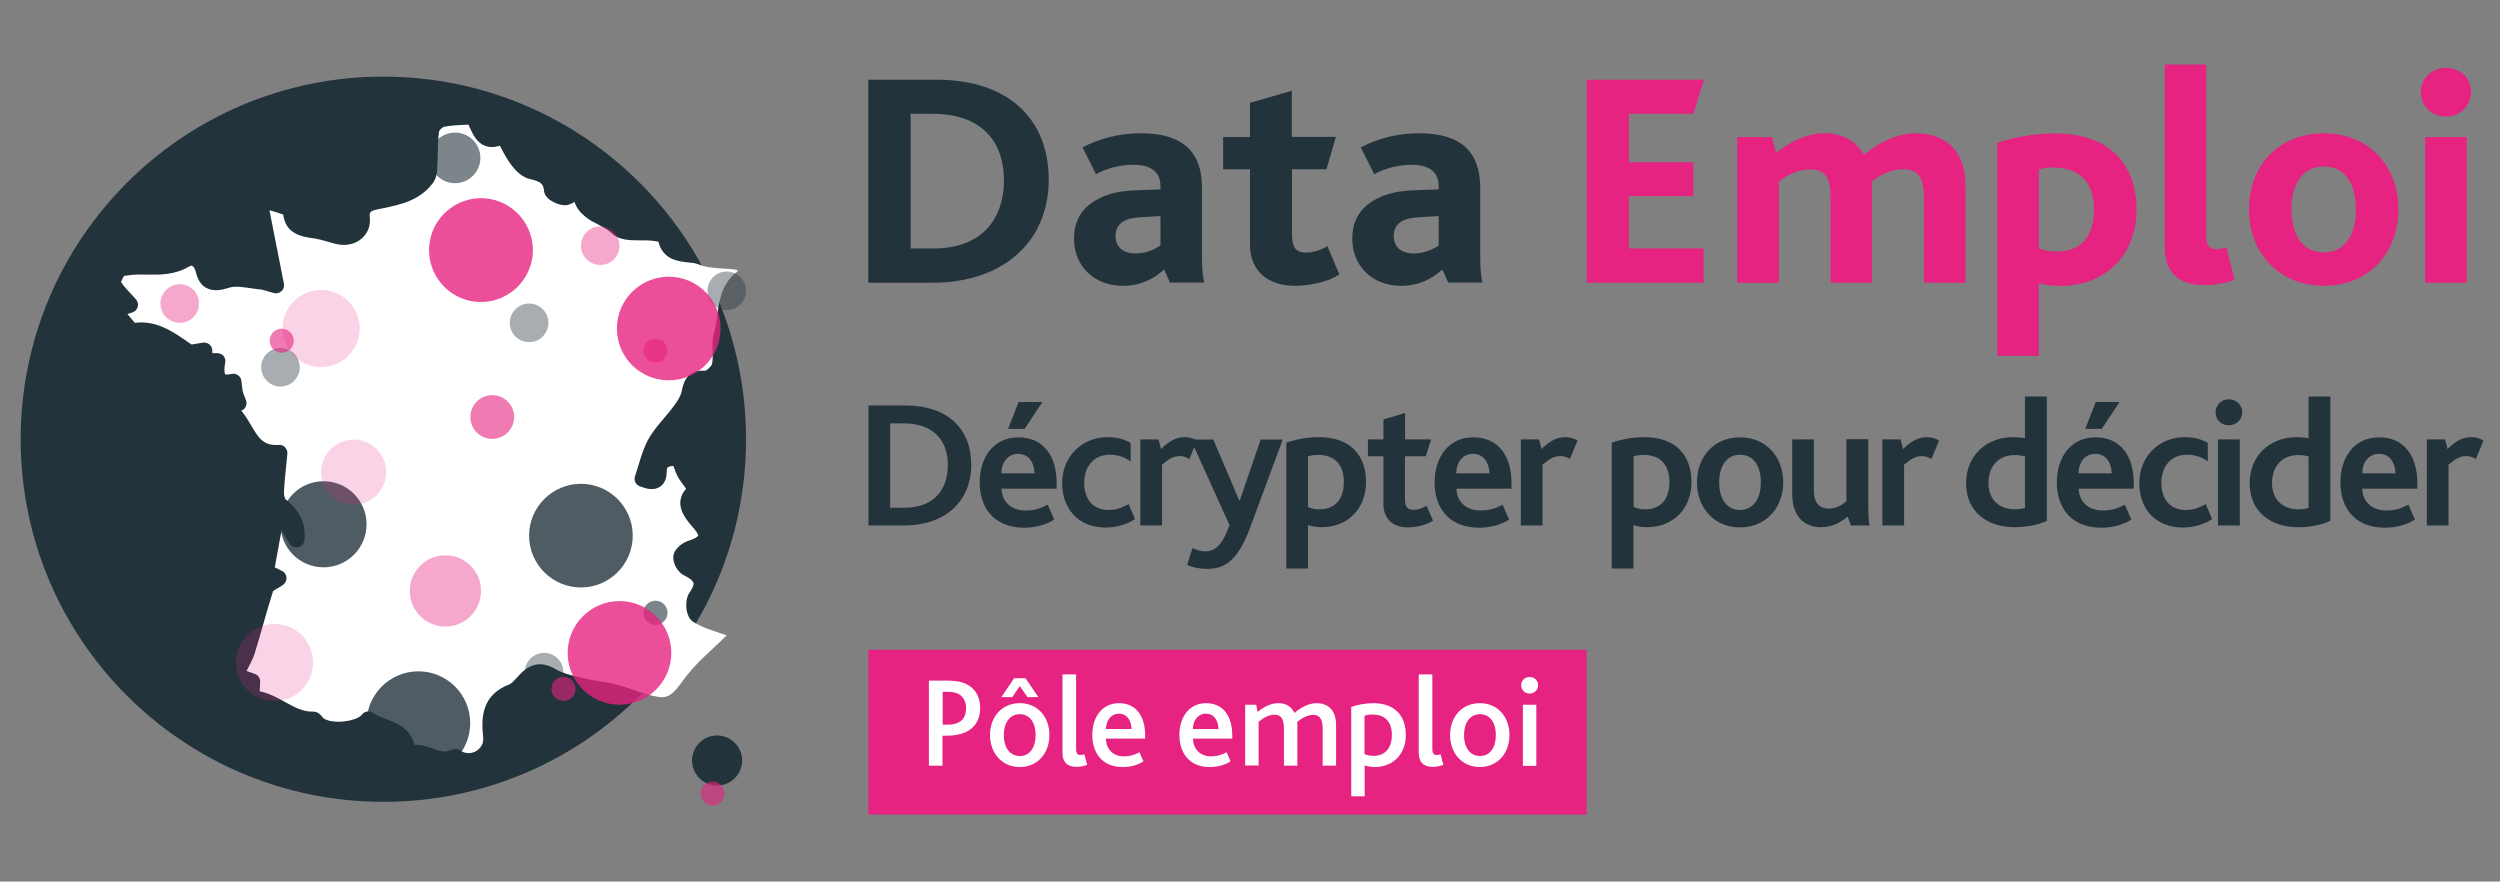<?xml version="1.0" encoding="UTF-8"?>
<!-- Generator: Adobe Illustrator 22.1.0, SVG Export Plug-In . SVG Version: 6.00 Build 0)  -->
<svg xmlns="http://www.w3.org/2000/svg" xmlns:xlink="http://www.w3.org/1999/xlink" version="1.1" id="Calque_1" x="0px" y="0px" viewBox="0 0 1452 512" style="enable-background:new 0 0 1452 512;" xml:space="preserve">
<rect x="0" y="0" width="1452" height="512" fill="#808080" stroke="none"/>
<style type="text/css">
	.st0{clip-path:url(#SVGID_2_);}
	.st1{clip-path:url(#SVGID_4_);fill:#23333C;}
	.st2{clip-path:url(#SVGID_4_);fill:#E62380;}
	.st3{clip-path:url(#SVGID_4_);fill:#FFFFFF;}
	.st4{clip-path:url(#SVGID_6_);fill:#23333C;}
	.st5{opacity:0.4;clip-path:url(#SVGID_6_);}
	.st6{clip-path:url(#SVGID_8_);fill:#23333C;}
	.st7{clip-path:url(#SVGID_10_);fill:#23333C;}
	.st8{clip-path:url(#SVGID_12_);fill:#23333C;}
	.st9{clip-path:url(#SVGID_14_);fill:#E62380;}
	.st10{clip-path:url(#SVGID_16_);fill:#E62380;}
	.st11{clip-path:url(#SVGID_18_);fill:#E62380;}
	.st12{opacity:0.6;clip-path:url(#SVGID_6_);}
	.st13{clip-path:url(#SVGID_20_);fill:#23333C;}
	.st14{clip-path:url(#SVGID_22_);fill:#23333C;}
	.st15{clip-path:url(#SVGID_24_);fill:#23333C;}
	.st16{clip-path:url(#SVGID_26_);fill:#E62380;}
	.st17{clip-path:url(#SVGID_28_);fill:#E62380;}
	.st18{clip-path:url(#SVGID_30_);fill:#E62380;}
	.st19{opacity:0.8;clip-path:url(#SVGID_6_);}
	.st20{clip-path:url(#SVGID_32_);fill:#E62380;}
	.st21{clip-path:url(#SVGID_34_);fill:#E62380;}
	.st22{clip-path:url(#SVGID_36_);fill:#E62380;}
	.st23{clip-path:url(#SVGID_38_);fill:#23333C;}
	.st24{clip-path:url(#SVGID_40_);fill:#23333C;}
	.st25{clip-path:url(#SVGID_42_);fill:#E62380;}
	.st26{clip-path:url(#SVGID_44_);fill:#E62380;}
	.st27{opacity:0.2;clip-path:url(#SVGID_6_);}
	.st28{clip-path:url(#SVGID_46_);fill:#E62380;}
	.st29{clip-path:url(#SVGID_48_);fill:#23333C;}
	.st30{clip-path:url(#SVGID_50_);fill:#23333C;}
	.st31{clip-path:url(#SVGID_52_);fill:#23333C;}
	.st32{clip-path:url(#SVGID_54_);fill:#E62380;}
	.st33{clip-path:url(#SVGID_56_);fill:#E62380;}
</style>
<g>
	<defs>
		<rect id="SVGID_1_" width="1452" height="512"></rect>
	</defs>
	<clipPath id="SVGID_2_">
		<use xlink:href="#SVGID_1_" style="overflow:visible;"></use>
	</clipPath>
	<g class="st0">
		<defs>
			<rect id="SVGID_3_" width="1452" height="512"></rect>
		</defs>
		<clipPath id="SVGID_4_">
			<use xlink:href="#SVGID_3_" style="overflow:visible;"></use>
		</clipPath>
		<path class="st1" d="M433.3,255.1c0,116.3-94.3,210.6-210.6,210.6C106.3,465.7,12,371.4,12,255.1S106.3,44.5,222.6,44.5    C339,44.5,433.3,138.8,433.3,255.1"></path>
		<rect x="504.3" y="377.4" class="st2" width="417.2" height="95.7"></rect>
		<path class="st3" d="M539.6,395.3h11c4.7,0,8.2,0.7,11,2.2c4.9,2.5,7.7,7.3,7.7,13.8c0,5.8-2.5,11.5-9.1,14.2    c-2.6,1.1-5.9,1.8-10.3,1.8h-2.5v17.4h-7.9V395.3z M550.5,420.9c2.7,0,4.7-0.5,6.2-1.3c3-1.4,4.4-4.4,4.4-8.3    c0-3.5-1.4-6.5-4.1-8.1c-1.6-0.9-3.7-1.4-6.6-1.4h-2.9v19.1H550.5z"></path>
		<path class="st3" d="M575,426.9c0-10.6,6.9-18.5,17.3-18.5c10.3,0,17.2,7.9,17.2,18.5c0,10.6-6.9,18.6-17.2,18.6    C582,445.5,575,437.5,575,426.9 M589,393.9h6.6l7.5,11h-6.3l-4.5-6.4l-4.4,6.4h-6.3L589,393.9z M601.5,426.9    c0-7-3.3-12.1-9.2-12.1c-5.9,0-9.3,5.1-9.3,12.1c0,7.1,3.4,12.2,9.3,12.2C598.2,439.1,601.5,434,601.5,426.9"></path>
		<path class="st3" d="M617.2,391.7h7.8v43.4c0,2.6,0.9,3.4,2.6,3.4c0.5,0,1.6-0.2,2.2-0.4l1.6,6.1c-1.9,0.8-4.2,1.2-6.1,1.2    c-5.5,0-8.2-2.9-8.2-8V391.7z"></path>
		<path class="st3" d="M634.4,426.9c0-10.7,5.9-18.5,15.5-18.5c9.7,0,15.2,7.2,15.2,18.7v1.9h-22.8c0.1,6.1,4.1,10.3,10.6,10.3    c3.5,0,6.4-1,8.9-2.4l2.3,5.3c-3.4,2.3-7.9,3.3-12.1,3.3C639.7,445.5,634.4,436.7,634.4,426.9 M657.2,423.4    c-0.1-4.5-2.3-8.9-7.3-8.9c-4.7,0-7.5,4.1-7.6,8.9H657.2z"></path>
		<path class="st3" d="M685,426.9c0-10.7,5.9-18.5,15.5-18.5c9.7,0,15.2,7.2,15.2,18.7v1.9h-22.8c0.1,6.1,4.1,10.3,10.6,10.3    c3.5,0,6.4-1,8.9-2.4l2.3,5.3c-3.4,2.3-7.9,3.3-12.1,3.3C690.3,445.5,685,436.7,685,426.9 M707.7,423.4c-0.1-4.5-2.3-8.9-7.3-8.9    c-4.7,0-7.5,4.1-7.6,8.9H707.7z"></path>
		<path class="st3" d="M723.1,409.3h6.5l0.8,4.2c3.6-2.9,7.6-5.1,12.1-5.1c4.2,0,7.6,1.9,9.3,5.7c4.3-3.7,8.8-5.7,12.9-5.7    c6.1,0,11.3,3.5,11.3,12.7v23.6h-7.8v-21.4c0-4.5-0.9-8.1-5.6-8.1c-3.1,0-6.4,1.8-9.2,4.1c0.1,0.4,0.1,1.1,0.1,1.6v23.8h-7.8    v-21.4c0-4.5-0.9-8.2-5.5-8.2c-3.2,0-6.4,1.8-9.2,4.1v25.4h-7.8V409.3z"></path>
		<path class="st3" d="M784.8,410.6c3.8-1.3,8.2-2.2,12.8-2.2c12.2,0,18.9,7,18.9,18.5c0,11.1-7.4,18.6-18.2,18.6c-2,0-4-0.4-5.7-1    v18h-7.8V410.6z M797.7,439c7,0,10.7-4.8,10.7-12.1c0-8.2-4.5-11.9-11.2-11.9c-1.7,0-3.2,0.2-4.7,0.7v22.3    C794.2,438.6,795.7,439,797.7,439"></path>
		<path class="st3" d="M824.1,391.7h7.8v43.4c0,2.6,0.9,3.4,2.6,3.4c0.5,0,1.6-0.2,2.2-0.4l1.6,6.1c-1.9,0.8-4.2,1.2-6.1,1.2    c-5.5,0-8.2-2.9-8.2-8V391.7z"></path>
		<path class="st3" d="M842.2,426.9c0-10.6,6.9-18.5,17.3-18.5c10.3,0,17.2,7.9,17.2,18.5c0,10.6-6.9,18.6-17.2,18.6    C849.2,445.5,842.2,437.5,842.2,426.9 M868.8,426.9c0-7-3.3-12.1-9.2-12.1c-5.9,0-9.3,5.1-9.3,12.1c0,7.1,3.4,12.2,9.3,12.2    C865.5,439.1,868.8,434,868.8,426.9"></path>
		<path class="st3" d="M883.5,398c0-2.7,2-4.8,4.9-4.8c2.8,0,4.9,2,4.9,4.8c0,2.7-2.1,4.8-4.9,4.8    C885.5,402.8,883.5,400.7,883.5,398 M884.5,409.3h7.8v35.5h-7.8V409.3z"></path>
		<path class="st3" d="M264.1,435c1.9-0.1,3.5,0.9,4.2,1.4c0.1,0.1,0.3,0.2,0.4,0.3c2.8,1.2,6.1,0.9,8.6-1c2.5-1.8,3.7-4.6,3.3-7.7    c-1.3-11.7-0.5-24.5,15.2-30.5c1.3-0.5,2.8-2.2,4.3-3.8c0.8-0.9,1.5-1.7,2.3-2.5c6.3-6.3,12.8-7,20.4-2.5c3.9,2.3,8.8,3.5,14,4.7    c1.1,0.3,2.2,0.5,3.4,0.8c2.6,0.6,5.2,1.1,8.1,1.5c3.1,0.5,6.3,1,9.5,1.8c3.5,0.9,6.9,2.1,10.2,3.2c5,1.7,9.8,3.4,14.6,4.1    c6.1,0.9,9.1-2.7,13.9-9.3c0.9-1.3,1.9-2.6,2.9-3.8c4.4-5.5,9.5-10.3,14.5-14.9c2.8-2.6,5.6-5.2,8.2-7.9c-0.5-0.1-1-0.2-1.5-0.4    c-1-0.3-2-0.7-3-1c-5.1-1.7-10.5-3.4-15.2-6.5c-1.7-1.1-2.9-3.2-3.5-6.1c-0.6-3.1-0.5-7.7,1.5-10.6c1.8-2.5,2.7-4.6,2.4-5.7    c-0.2-0.7-1.1-2.3-5.5-4.4c-3.7-1.8-6.8-7.3-6.2-11.4c0.6-4.5,5.7-7.7,8.7-8.7c5.1-1.6,5.7-3,5.7-3c0,0,0.1-1.1-2.2-3.8    c-4.2-4.8-8.9-10.3-8.1-16.6c0.3-2.5,1.4-4.8,3.3-6.9c0,0,0-0.1-0.1-0.1c-1.8-2.4-3.3-4.4-4.7-6.8c-0.9-1.6-1.6-3.6-2.3-5.4    c-0.1-0.3-0.2-0.6-0.3-0.9c-3.8,0.3-3.8,1.1-3.9,3.3c0,4.2-1.3,7.1-3.9,8.8c-3.6,2.4-8,1.2-11.8-0.3c-2.3-0.9-3.5-3.5-2.7-5.8    c0.7-2.2,1.4-4.4,2.1-6.6c1.5-5.1,3.1-10.3,5.8-15.1c2.5-4.5,5.9-8.4,9.1-12.2c2-2.3,3.8-4.5,5.5-6.8c2.1-2.8,4.1-5.9,4.6-8.6    c1-4.8,2.7-12.8,13.9-12c1.2-0.5,3.4-2.7,3.7-3.8c0.5-2.2,0.5-4.8,0.4-7.6c-0.1-3.6-0.2-7.2,0.9-10.9c0.9-3,1.3-6.3,1.8-9.8    c1.1-8.5,2.3-18.1,11.4-25.4c0.3-0.3,0.5-0.5,0.6-0.6c-0.2-0.2-0.8-0.6-1.9-0.7c-2-0.2-4-0.4-6.2-0.5c-5.1-0.3-10.3-0.6-15.2-2.6    c-1.5-0.6-3.5-0.8-5.7-1c-5.6-0.6-14.6-1.5-17.2-12c-0.8-0.2-1.8-0.4-2.9-0.5c-2.1-0.3-4.6-0.3-7.2-0.3c-6.3,0-12.8,0-16.9-4.1    c-1.8-1.8-4.6-3.3-7.6-4.9c-5.3-2.8-11.9-6.3-14.1-13.3c-1.2,0.7-2.4,1.3-3.8,1.7c-3.7,0.9-8.4-1.4-10.4-2.8    c-2.1-1.5-3.3-3.3-3.5-5.2c-0.4-4.3-1.8-5.5-8.5-7.1c-3.7-0.9-7.4-3.8-11-8.7c-2.3-3.2-4.1-6.6-5.9-10c-0.1-0.2-0.2-0.4-0.3-0.6    c-3,1-5.7,1.1-8.2,0.2c-5.1-1.7-7.4-6.6-9.2-10.6c-0.3-0.6-0.6-1.2-0.8-1.8c-0.9,0-1.8,0.1-2.7,0.1c-4.2,0.2-8.1,0.4-11.7,1.2    c-0.8,0.2-2.4,1.8-2.7,2.6c-0.6,4.5-0.7,9.3-0.8,14.3c-0.1,2.7-0.1,5.4-0.3,8.1c-0.1,1.7-0.5,5-2.5,7.6    c-7.7,10.3-19.1,12.6-29.2,14.7c-1,0.2-2,0.4-2.9,0.6c-4.5,0.9-4.8,1.7-4.5,4.8c0.5,4.8-1.3,9.2-4.8,12.2c-3.9,3.4-9.6,4.5-15.2,3    c-1.5-0.4-2.9-0.8-4.4-1.2c-2.6-0.8-5.2-1.5-7.6-1.9l-0.9-0.1c-6.4-0.9-15.9-2.3-17.4-13.7c-0.3-0.2-0.6-0.3-0.9-0.4    c-2.1-0.8-4.4-1.4-7.1-2.2l8.4,42.7c0.3,1.6-0.2,3.2-1.4,4.3c-1.2,1.1-2.8,1.5-4.4,1.1c-1.3-0.4-2.4-0.7-3.5-1    c-1.6-0.5-2.8-0.9-3.8-1c-2.1-0.2-4.1-0.5-6.1-0.8c-4.7-0.7-9.2-1.4-12.6-0.3c-4,1.3-9.2,2.5-13.5,0c-2.9-1.7-4.8-4.6-5.8-8.9    c-0.5-2.3-1.5-3.5-2.2-3.8c-0.4-0.2-0.9-0.1-1.6,0.3c-8.3,5-17,4.9-24.7,4.8c-4-0.1-7.8-0.1-11.5,0.5c-0.4,0.1-0.9,0.1-1.4,0.2    c-0.1,0-0.3,0-0.4,0.1c-0.6,1.1-1.4,2.5-1.7,3.4c1.3,2.2,3.3,4.4,5.4,6.6c1.1,1.2,2.2,2.3,3.3,3.6c1,1.2,1.4,2.8,1,4.3    c-0.4,1.5-1.5,2.7-3,3.2l-3,1l4.3,5.1c12.4-1.6,22,5,31.2,11.4c0.6,0.4,1.2,0.8,1.8,1.2l6.5-1.1c1.4-0.2,2.8,0.2,3.9,1.1    c1.1,0.9,1.6,2.3,1.6,3.7l0,1.3l2.9,0c1.4,0,2.7,0.6,3.6,1.6c0.9,1,1.3,2.4,1,3.8c-1,5.8,0,6.9,0,6.9c0.2,0.1,1.3,0.3,3.7-0.2    c1.3-0.3,2.6-0.1,3.7,0.7c1.1,0.8,1.8,1.9,2,3.2c0.1,1,0.2,1.8,0.3,2.6c0.2,1.5,0.3,2.6,0.5,3.6c0.2,1,0.7,2.2,1.2,3.4    c0.2,0.6,0.5,1.3,0.7,1.9c0.5,1.3,0.3,2.6-0.3,3.8c-0.5,1-1.4,1.8-2.5,2.1c2.4,2.8,4.2,5.9,5.9,8.8c4.5,7.7,7.3,11.7,16,11.1    c1.4-0.1,2.7,0.4,3.6,1.4c0.9,1,1.4,2.3,1.3,3.7c-0.2,2.4-0.5,4.7-0.7,7c-0.6,5.6-1.1,10.9-1.3,16.1c0,1.2,0.6,2.9,1,3.4    c6.4,5.3,12.1,11.9,10.9,23.8c-0.2,2-1.7,3.6-3.6,4.1c-1.9,0.4-4-0.4-5-2.1l-4.7-7.7l-3.9,21.4l4.2,2.1c1.5,0.7,2.4,2.1,2.6,3.8    c0.1,1.6-0.6,3.2-1.9,4.2c-1.2,0.9-2.4,1.6-3.5,2.2c-0.8,0.5-1.9,1.1-2.4,1.5c-2,6.2-3.8,12.6-5.6,18.9c-1.6,5.6-3.2,11.3-5,17    c-1.1,3.6-2.9,6.8-4.7,10.3c0,0.1-0.1,0.1-0.1,0.2l4.8,1.7c2,0.7,3.2,2.6,3.1,4.7l-0.3,5.4c5.5,1.1,10.2,3.7,14.7,6.2    c5.4,3,10.5,5.8,16.3,5.6c2.9-0.1,4.6,2.1,5.5,3.2c0.1,0.2,0.3,0.4,0.4,0.5c1.4,1.3,5.6,2.5,11,2.1c5.2-0.4,9.9-2,11.6-4.1    c1.5-2,4.4-2.4,6.4-0.9c2,1.5,4.7,2.5,7.5,3.5c6.1,2.3,14.1,5.3,16.6,15c4-0.1,7.6,1.1,10.7,2.2c4.6,1.6,7.4,2.4,10.4,0.8    C262.8,435.2,263.5,435.1,264.1,435"></path>
		<path class="st1" d="M504.3,46.3h39.7c41.5,0,65.1,22.7,65.1,58c0,36.5-27,59.9-67.4,59.9h-37.4V46.3z M542.3,144.3    c29.2,0,40.8-18.6,40.8-39.4c0-23.8-14.1-38.8-41.3-38.8h-12.9v78.2H542.3z"></path>
		<path class="st1" d="M676.1,156.5c-5.9,5.4-13.4,9.5-24,9.5c-16.3,0-28.3-11.1-28.3-27.4c0-11.4,5.4-18.6,14.1-23.1    c5.9-3.2,13.4-4.7,22-5l14.1-0.5v-1.8c0-8.9-6.3-12.5-15.6-12.5c-7.9,0-15.9,2.1-21.8,5.5l-7.9-15.6c10-5.2,21.3-8.2,34-8.2    c24.3,0,35.4,10.9,35.4,31.5V145c0,7.5,0,14.5,1.4,19.1h-20L676.1,156.5z M663.7,126.1c-4.8,0.2-8.6,0.9-11.3,2.5    c-2.9,1.8-4.5,4.5-4.5,8.4c0,6.6,4.5,10.2,11.6,10.2c6.8,0,12-2.9,14.5-4.7v-17L663.7,126.1z"></path>
		<path class="st1" d="M726,142.2V98.3h-15.6V79.6H726V59.7l24.3-7v26.8h25.6l-5.5,18.8h-20v37.8c0,7.9,2.5,10.6,8,10.6    c4.6,0,9.3-1.6,12.5-3.8l7,16.5c-6.3,4.3-17.4,6.6-25.8,6.6C736,166,726,157,726,142.2"></path>
		<path class="st1" d="M837.7,156.5c-5.9,5.4-13.4,9.5-24,9.5c-16.3,0-28.3-11.1-28.3-27.4c0-11.4,5.4-18.6,14.1-23.1    c5.9-3.2,13.4-4.7,22-5l14.1-0.5v-1.8c0-8.9-6.3-12.5-15.6-12.5c-7.9,0-15.9,2.1-21.8,5.5l-7.9-15.6c10-5.2,21.3-8.2,34-8.2    c24.3,0,35.4,10.9,35.4,31.5V145c0,7.5,0,14.5,1.4,19.1h-20L837.7,156.5z M825.3,126.1c-4.8,0.2-8.6,0.9-11.3,2.5    c-2.9,1.8-4.5,4.5-4.5,8.4c0,6.6,4.5,10.2,11.6,10.2c6.8,0,12-2.9,14.5-4.7v-17L825.3,126.1z"></path>
		<polygon class="st2" points="921.6,46.3 989.7,46.3 983.5,66.1 946.1,66.1 946.1,94.2 983.5,94.2 983.5,113.9 946.1,113.9     946.1,144.3 989.5,144.3 989.5,164.2 921.6,164.2   "></polygon>
		<path class="st2" d="M1009,79.6h20.2l2.3,9.1c8.2-6.3,17.9-11.3,28.1-11.3c10.6,0,18.4,4.5,22.9,12.5    c10.2-8.4,20.9-12.5,30.1-12.5c15.2,0,29,7.9,29,31v55.8h-24.2v-49.4c0-9.1-1.6-16.5-12-16.5c-6.1,0-12.7,2.7-18.1,7v58.9h-24.1    v-49c0-9.1-1.4-16.8-11.8-16.8c-6.1,0-12.9,2.7-18.2,7v58.9H1009V79.6z"></path>
		<path class="st2" d="M1160,83c9.3-3.2,20.8-5.5,33.5-5.5c31.5,0,47.4,17.7,47.4,44.4c0,25.4-17.2,44.2-44.6,44.2    c-4.1,0-8.2-0.5-12.2-1.6v42.2H1160V83z M1194.6,146.1c14.5,0,21.6-9.5,21.6-24.3c0-16.5-8.9-24.5-23.8-24.5c-3,0-5.5,0.2-8.2,1.1    v46C1187.4,145.4,1190.5,146.1,1194.6,146.1"></path>
		<path class="st2" d="M1257.2,37.5h24.2v100c0,5.5,2.3,7.2,6.3,7.2c0.9,0,3.4-0.4,5.4-1.1l4.7,18.8c-5.5,2.3-12.2,3.2-17.4,3.2    c-15.2,0-23.1-7.5-23.1-21.8V37.5z"></path>
		<path class="st2" d="M1306.2,121.6c0-25.6,17.5-44.2,43.5-44.2c25.8,0,43.3,18.6,43.3,44.2c0,25.6-17.5,44.4-43.3,44.4    C1323.9,166,1306.2,147.2,1306.2,121.6 M1368.3,121.6c0-14.3-5.9-24.9-18.6-24.9c-12.7,0-18.8,10.6-18.8,24.9    c0,14.3,6.1,25,18.8,25C1362.4,146.6,1368.3,135.9,1368.3,121.6"></path>
		<path class="st2" d="M1406,53.4c0-7.7,6.3-14,14.7-14c8.2,0,14.5,5.9,14.5,14c0,7.9-6.3,14.3-14.5,14.3    C1412.3,67.7,1406,61.5,1406,53.4 M1408.5,79.6h24.2v84.6h-24.2V79.6z"></path>
		<path class="st1" d="M504.3,235.5H526c24.6,0,38.1,13.8,38.1,34.4c0,21.2-15,35.3-39.2,35.3h-20.5V235.5z M525.1,294.9    c18.4,0,25.4-11.6,25.4-24.8c0-14.6-8.6-24.2-25.6-24.2H517v49H525.1z"></path>
		<path class="st1" d="M569,280.3c0-15,8.3-26.3,22.5-26.3c14.1,0,22.2,10.2,22.2,26.8v3h-32c0.2,7.7,5.7,12.7,14.1,12.7    c5.1,0,9.1-1.4,12.7-3.4l3.8,8.7c-5.3,3.3-11.5,4.7-17.7,4.7C576.3,306.3,569,293.8,569,280.3 M600.9,274.9    c-0.2-5.7-3-11.3-9.6-11.3c-6.2,0-9.7,5.3-9.7,11.3H600.9z M591.6,233.5h13.8l-10.3,15.6h-9.6L591.6,233.5z"></path>
		<path class="st1" d="M616.9,280.6c0-15.5,11.5-26.7,26.4-26.7c6.2,0,10.8,1.7,13.4,3.4V268c-3.5-2.5-7.3-3.9-12.2-3.9    c-9.3,0-14.8,7-14.8,16.2c0,10.3,5.6,15.9,14.2,15.9c4.7,0,8.1-1.5,11.6-3.4l3.7,8.7c-4,2.7-10.3,4.9-17.1,4.9    C625.9,306.3,616.9,295.1,616.9,280.6"></path>
		<path class="st1" d="M662.2,255.2h10.7l1.4,5.6c4.6-4.5,8.7-6.9,13.8-6.9c2.3,0,5.1,0.6,7.1,2l-4.4,10.7c-2.2-1.4-4.2-1.7-5.7-1.7    c-3.3,0-6,1.4-10.2,5v35.3h-12.6V255.2z"></path>
		<path class="st1" d="M692.6,318.3c2.3,1.2,4.8,1.9,7.5,1.9c5.6,0,10-3.8,14-15.2l-22.5-49.7h13.1l15.1,35.5h0.2l12.2-35.5h12.8    l-19.1,51.6c-7.8,20.8-16.1,23.5-25.2,23.5c-4.1,0-7.8-0.8-11.2-2.3L692.6,318.3z"></path>
		<path class="st1" d="M747.1,257.1c5.5-1.9,12.1-3.2,18.9-3.2c18,0,27.4,10.2,27.4,26.1c0,15.3-10.4,26.2-26,26.2    c-2.6,0-5.3-0.4-7.7-1.2v25.2h-12.6V257.1z M766.4,295.8c9.3,0,14.1-6.1,14.1-15.8c0-10.7-5.9-15.8-14.9-15.8    c-2.2,0-4,0.3-5.9,0.8v29.4C761.9,295.4,763.8,295.8,766.4,295.8"></path>
		<path class="st1" d="M803.5,292.9V265h-9v-9.8h9v-11.6l12.6-3.7v15.3h15.1l-3.1,9.8h-12.1v24.8c0,4.7,1.6,6.3,4.9,6.3    c3,0,5.7-1.2,7.6-2.4l3.8,8.7c-3.6,2.4-9.6,3.9-14.6,3.9C808.9,306.3,803.5,301.2,803.5,292.9"></path>
		<path class="st1" d="M833.2,280.3c0-15,8.3-26.3,22.5-26.3c14.1,0,22.2,10.2,22.2,26.8v3h-32c0.2,7.7,5.7,12.7,14.1,12.7    c5.1,0,9.1-1.4,12.7-3.4l3.8,8.7c-5.3,3.3-11.5,4.7-17.7,4.7C840.5,306.3,833.2,293.8,833.2,280.3 M865.1,274.9    c-0.2-5.7-3-11.3-9.6-11.3c-6.2,0-9.7,5.3-9.7,11.3H865.1z"></path>
		<path class="st1" d="M883.2,255.2h10.7l1.4,5.6c4.6-4.5,8.7-6.9,13.8-6.9c2.3,0,5.1,0.6,7.1,2l-4.4,10.7c-2.2-1.4-4.2-1.7-5.7-1.7    c-3.3,0-6,1.4-10.2,5v35.3h-12.6V255.2z"></path>
		<path class="st1" d="M936.1,257.1c5.5-1.9,12.1-3.2,18.9-3.2c18,0,27.4,10.2,27.4,26.1c0,15.3-10.4,26.2-26,26.2    c-2.6,0-5.3-0.4-7.7-1.2v25.2h-12.6V257.1z M955.5,295.8c9.3,0,14.1-6.1,14.1-15.8c0-10.7-5.9-15.8-14.9-15.8    c-2.2,0-4,0.3-5.9,0.8v29.4C950.9,295.4,952.8,295.8,955.5,295.8"></path>
		<path class="st1" d="M985.6,280.1c0-15,10-26.1,25-26.1c14.9,0,25.1,11.1,25.1,26.1c0,15-10.2,26.2-25.1,26.2    C995.7,306.3,985.6,295.1,985.6,280.1 M1022.7,280.1c0-9.2-4.1-16-12.1-16c-7.9,0-12.1,6.8-12.1,16c0,9.3,4.1,16.1,12.1,16.1    C1018.5,296.1,1022.7,289.4,1022.7,280.1"></path>
		<path class="st1" d="M1042.6,296.5c-1.2-2.7-1.7-5.8-1.7-10.5v-30.8h12.6v29.5c0,2.6,0.3,4.7,1.1,6.2c1.3,3,3.7,4.5,7.5,4.5    c4.1,0,8-2,10.3-4.4v-35.9h12.7v37.7c0,5.4,0.1,9.7,0.8,12.4H1075l-1.9-5.2c-3.8,3.4-9,6.2-15.6,6.2    C1052.7,306.3,1045.6,304.3,1042.6,296.5"></path>
		<path class="st1" d="M1093.2,255.2h10.7l1.4,5.6c4.6-4.5,8.7-6.9,13.8-6.9c2.3,0,5.1,0.6,7.1,2l-4.4,10.7    c-2.2-1.4-4.2-1.7-5.7-1.7c-3.3,0-6,1.4-10.2,5v35.3h-12.6V255.2z"></path>
		<path class="st1" d="M1141.9,280.7c0-15.9,11.5-26.8,27.4-26.8c1.9,0,4.8,0.2,6.8,0.6v-24.2h12.7v72.2c-5,2.4-12.3,3.7-18.4,3.7    C1154.1,306.3,1141.9,297.2,1141.9,280.7 M1176.1,295V265c-1.9-0.4-3.5-0.7-6-0.7c-8.8,0-15.2,5.9-15.2,16.2    c0,9.7,6.2,15.3,15.3,15.3C1171.8,295.8,1174.4,295.6,1176.1,295"></path>
		<path class="st1" d="M1194.6,280.3c0-15,8.3-26.3,22.5-26.3c14.1,0,22.2,10.2,22.2,26.8v3h-32c0.2,7.7,5.7,12.7,14.1,12.7    c5.1,0,9.1-1.4,12.7-3.4l3.8,8.7c-5.3,3.3-11.5,4.7-17.7,4.7C1201.9,306.3,1194.6,293.8,1194.6,280.3 M1226.5,274.9    c-0.2-5.7-3-11.3-9.6-11.3c-6.2,0-9.7,5.3-9.7,11.3H1226.5z M1217.2,233.5h13.8l-10.3,15.6h-9.6L1217.2,233.5z"></path>
		<path class="st1" d="M1242.5,280.6c0-15.5,11.5-26.7,26.4-26.7c6.2,0,10.8,1.7,13.4,3.4V268c-3.5-2.5-7.3-3.9-12.2-3.9    c-9.3,0-14.8,7-14.8,16.2c0,10.3,5.6,15.9,14.2,15.9c4.7,0,8.1-1.5,11.6-3.4l3.7,8.7c-4,2.7-10.3,4.9-17.1,4.9    C1251.5,306.3,1242.5,295.1,1242.5,280.6"></path>
		<path class="st1" d="M1286.8,239.5c0-4.2,3.3-7.6,7.7-7.6s7.8,3.3,7.8,7.6c0,4.1-3.4,7.5-7.8,7.5S1286.8,243.8,1286.8,239.5     M1288.2,255.2h12.7v50h-12.7V255.2z"></path>
		<path class="st1" d="M1306.6,280.7c0-15.9,11.5-26.8,27.4-26.8c1.9,0,4.8,0.2,6.8,0.6v-24.2h12.7v72.2c-5,2.4-12.3,3.7-18.4,3.7    C1318.8,306.3,1306.6,297.2,1306.6,280.7 M1340.8,295V265c-1.9-0.4-3.5-0.7-6-0.7c-8.8,0-15.2,5.9-15.2,16.2    c0,9.7,6.2,15.3,15.3,15.3C1336.6,295.8,1339.1,295.6,1340.8,295"></path>
		<path class="st1" d="M1359.3,280.3c0-15,8.3-26.3,22.5-26.3c14.1,0,22.2,10.2,22.2,26.8v3h-32c0.2,7.7,5.7,12.7,14.1,12.7    c5.1,0,9.1-1.4,12.7-3.4l3.8,8.7c-5.3,3.3-11.5,4.7-17.7,4.7C1366.6,306.3,1359.3,293.8,1359.3,280.3 M1391.3,274.9    c-0.2-5.7-3-11.3-9.6-11.3c-6.2,0-9.7,5.3-9.7,11.3H1391.3z"></path>
		<path class="st1" d="M1409.4,255.2h10.7l1.4,5.6c4.6-4.5,8.7-6.9,13.8-6.9c2.3,0,5.1,0.6,7.1,2l-4.4,10.7    c-2.2-1.4-4.2-1.7-5.7-1.7c-3.3,0-6,1.4-10.2,5v35.3h-12.6V255.2z"></path>
	</g>
	<g class="st0">
		<defs>
			<rect id="SVGID_5_" width="1452" height="512"></rect>
		</defs>
		<clipPath id="SVGID_6_">
			<use xlink:href="#SVGID_5_" style="overflow:visible;"></use>
		</clipPath>
		<path class="st4" d="M417.6,456.2c8-0.6,14-7.6,13.4-15.6c-0.6-8-7.6-14-15.6-13.4c-8,0.6-14,7.6-13.4,15.6    C402.6,450.8,409.6,456.8,417.6,456.2"></path>
		<g class="st5">
			<g>
				<defs>
					<rect id="SVGID_7_" x="410.9" y="157.7" width="22.4" height="22.4"></rect>
				</defs>
				<clipPath id="SVGID_8_">
					<use xlink:href="#SVGID_7_" style="overflow:visible;"></use>
				</clipPath>
				<path class="st6" d="M422.1,180.1c6.2,0,11.2-5,11.2-11.2s-5-11.2-11.2-11.2c-6.2,0-11.2,5-11.2,11.2S415.9,180.1,422.1,180.1"></path>
			</g>
		</g>
		<g class="st5">
			<g>
				<defs>
					<rect id="SVGID_9_" x="304.8" y="379.2" width="22.4" height="22.4"></rect>
				</defs>
				<clipPath id="SVGID_10_">
					<use xlink:href="#SVGID_9_" style="overflow:visible;"></use>
				</clipPath>
				<path class="st7" d="M316,401.6c6.2,0,11.2-5,11.2-11.2c0-6.2-5-11.2-11.2-11.2c-6.2,0-11.2,5-11.2,11.2      C304.8,396.6,309.8,401.6,316,401.6"></path>
			</g>
		</g>
		<g class="st5">
			<g>
				<defs>
					<rect id="SVGID_11_" x="151.7" y="202" width="22.4" height="22.4"></rect>
				</defs>
				<clipPath id="SVGID_12_">
					<use xlink:href="#SVGID_11_" style="overflow:visible;"></use>
				</clipPath>
				<path class="st8" d="M162.9,224.5c6.2,0,11.2-5,11.2-11.2s-5-11.2-11.2-11.2c-6.2,0-11.2,5-11.2,11.2S156.7,224.5,162.9,224.5"></path>
			</g>
		</g>
		<g class="st5">
			<g>
				<defs>
					<rect id="SVGID_13_" x="238" y="322.6" width="41.3" height="41.3"></rect>
				</defs>
				<clipPath id="SVGID_14_">
					<use xlink:href="#SVGID_13_" style="overflow:visible;"></use>
				</clipPath>
				<path class="st9" d="M258.7,363.9c11.4,0,20.7-9.3,20.7-20.7c0-11.4-9.3-20.7-20.7-20.7c-11.4,0-20.7,9.3-20.7,20.7      C238,354.7,247.3,363.9,258.7,363.9"></path>
			</g>
		</g>
		<g class="st5">
			<g>
				<defs>
					<rect id="SVGID_15_" x="337.4" y="131.5" width="22.4" height="22.4"></rect>
				</defs>
				<clipPath id="SVGID_16_">
					<use xlink:href="#SVGID_15_" style="overflow:visible;"></use>
				</clipPath>
				<path class="st10" d="M348.6,153.9c6.2,0,11.2-5,11.2-11.2s-5-11.2-11.2-11.2c-6.2,0-11.2,5-11.2,11.2S342.4,153.9,348.6,153.9"></path>
			</g>
		</g>
		<g class="st5">
			<g>
				<defs>
					<rect id="SVGID_17_" x="93.1" y="165.1" width="22.4" height="22.4"></rect>
				</defs>
				<clipPath id="SVGID_18_">
					<use xlink:href="#SVGID_17_" style="overflow:visible;"></use>
				</clipPath>
				<path class="st11" d="M104.4,187.5c6.2,0,11.2-5,11.2-11.2s-5-11.2-11.2-11.2c-6.2,0-11.2,5-11.2,11.2S98.2,187.5,104.4,187.5"></path>
			</g>
		</g>
		<g class="st12">
			<g>
				<defs>
					<rect id="SVGID_19_" x="373.7" y="348.8" width="14" height="14"></rect>
				</defs>
				<clipPath id="SVGID_20_">
					<use xlink:href="#SVGID_19_" style="overflow:visible;"></use>
				</clipPath>
				<path class="st13" d="M380.7,362.9c3.9,0,7-3.1,7-7s-3.1-7-7-7c-3.9,0-7,3.1-7,7S376.8,362.9,380.7,362.9"></path>
			</g>
		</g>
		<g class="st12">
			<g>
				<defs>
					<rect id="SVGID_21_" x="249.6" y="77" width="29.5" height="29.5"></rect>
				</defs>
				<clipPath id="SVGID_22_">
					<use xlink:href="#SVGID_21_" style="overflow:visible;"></use>
				</clipPath>
				<path class="st14" d="M264.3,106.4c8.1,0,14.7-6.6,14.7-14.7c0-8.1-6.6-14.7-14.7-14.7c-8.1,0-14.7,6.6-14.7,14.7      C249.6,99.9,256.2,106.4,264.3,106.4"></path>
			</g>
		</g>
		<g class="st12">
			<g>
				<defs>
					<rect id="SVGID_23_" x="122.9" y="146" width="14" height="14"></rect>
				</defs>
				<clipPath id="SVGID_24_">
					<use xlink:href="#SVGID_23_" style="overflow:visible;"></use>
				</clipPath>
				<path class="st15" d="M130,160.1c3.9,0,7-3.1,7-7c0-3.9-3.1-7-7-7c-3.9,0-7,3.1-7,7C122.9,156.9,126.1,160.1,130,160.1"></path>
			</g>
		</g>
		<g class="st12">
			<g>
				<defs>
					<rect id="SVGID_25_" x="156.6" y="190.8" width="14" height="14"></rect>
				</defs>
				<clipPath id="SVGID_26_">
					<use xlink:href="#SVGID_25_" style="overflow:visible;"></use>
				</clipPath>
				<path class="st16" d="M163.6,204.9c3.9,0,7-3.1,7-7c0-3.9-3.1-7-7-7c-3.9,0-7,3.1-7,7C156.6,201.7,159.7,204.9,163.6,204.9"></path>
			</g>
		</g>
		<g class="st12">
			<g>
				<defs>
					<rect id="SVGID_27_" x="320.2" y="393.1" width="14" height="14"></rect>
				</defs>
				<clipPath id="SVGID_28_">
					<use xlink:href="#SVGID_27_" style="overflow:visible;"></use>
				</clipPath>
				<path class="st17" d="M327.3,407.1c3.9,0,7-3.1,7-7c0-3.9-3.1-7-7-7c-3.9,0-7,3.1-7,7C320.2,404,323.4,407.1,327.3,407.1"></path>
			</g>
		</g>
		<g class="st12">
			<g>
				<defs>
					<rect id="SVGID_29_" x="373.7" y="196.7" width="14" height="14"></rect>
				</defs>
				<clipPath id="SVGID_30_">
					<use xlink:href="#SVGID_29_" style="overflow:visible;"></use>
				</clipPath>
				<path class="st18" d="M380.7,210.7c3.9,0,7-3.1,7-7c0-3.9-3.1-7-7-7c-3.9,0-7,3.1-7,7C373.7,207.6,376.8,210.7,380.7,210.7"></path>
			</g>
		</g>
		<g class="st19">
			<g>
				<defs>
					<rect id="SVGID_31_" x="249.3" y="115.2" width="60.3" height="60.3"></rect>
				</defs>
				<clipPath id="SVGID_32_">
					<use xlink:href="#SVGID_31_" style="overflow:visible;"></use>
				</clipPath>
				<path class="st20" d="M274.4,175c16.4,2.7,31.9-8.4,34.7-24.8c2.7-16.4-8.4-31.9-24.8-34.7c-16.4-2.7-31.9,8.4-34.7,24.8      C246.9,156.8,258,172.3,274.4,175"></path>
			</g>
		</g>
		<g class="st19">
			<g>
				<defs>
					<rect id="SVGID_33_" x="329.7" y="349" width="60.3" height="60.3"></rect>
				</defs>
				<clipPath id="SVGID_34_">
					<use xlink:href="#SVGID_33_" style="overflow:visible;"></use>
				</clipPath>
				<path class="st21" d="M359.8,409.3c16.6,0,30.1-13.5,30.1-30.1c0-16.6-13.5-30.1-30.1-30.1s-30.1,13.5-30.1,30.1      C329.7,395.8,343.2,409.3,359.8,409.3"></path>
			</g>
		</g>
		<g class="st19">
			<g>
				<defs>
					<rect id="SVGID_35_" x="358.3" y="160.7" width="60.3" height="60.3"></rect>
				</defs>
				<clipPath id="SVGID_36_">
					<use xlink:href="#SVGID_35_" style="overflow:visible;"></use>
				</clipPath>
				<path class="st22" d="M388.4,220.9c16.6,0,30.1-13.5,30.1-30.1c0-16.6-13.5-30.1-30.1-30.1s-30.1,13.5-30.1,30.1      C358.3,207.5,371.8,220.9,388.4,220.9"></path>
			</g>
		</g>
		<g class="st19">
			<g>
				<defs>
					<rect id="SVGID_37_" x="212.9" y="389.8" width="60.3" height="60.3"></rect>
				</defs>
				<clipPath id="SVGID_38_">
					<use xlink:href="#SVGID_37_" style="overflow:visible;"></use>
				</clipPath>
				<path class="st23" d="M243,450.1c16.6,0,30.1-13.5,30.1-30.1c0-16.6-13.5-30.1-30.1-30.1s-30.1,13.5-30.1,30.1      C212.9,436.6,226.4,450.1,243,450.1"></path>
			</g>
		</g>
		<g class="st19">
			<g>
				<defs>
					<rect id="SVGID_39_" x="162.9" y="279.5" width="50" height="50"></rect>
				</defs>
				<clipPath id="SVGID_40_">
					<use xlink:href="#SVGID_39_" style="overflow:visible;"></use>
				</clipPath>
				<path class="st24" d="M187.9,329.5c13.8,0,25-11.2,25-25c0-13.8-11.2-25-25-25c-13.8,0-25,11.2-25,25      C162.9,318.3,174.1,329.5,187.9,329.5"></path>
			</g>
		</g>
		<g class="st12">
			<g>
				<defs>
					<rect id="SVGID_41_" x="273.2" y="229.5" width="25.4" height="25.4"></rect>
				</defs>
				<clipPath id="SVGID_42_">
					<use xlink:href="#SVGID_41_" style="overflow:visible;"></use>
				</clipPath>
				<path class="st25" d="M285.9,254.9c7,0,12.7-5.7,12.7-12.7c0-7-5.7-12.7-12.7-12.7c-7,0-12.7,5.7-12.7,12.7      C273.2,249.2,278.8,254.9,285.9,254.9"></path>
			</g>
		</g>
		<g class="st12">
			<g>
				<defs>
					<rect id="SVGID_43_" x="406.9" y="453.9" width="14" height="14"></rect>
				</defs>
				<clipPath id="SVGID_44_">
					<use xlink:href="#SVGID_43_" style="overflow:visible;"></use>
				</clipPath>
				<path class="st26" d="M414.4,467.9c3.9-0.3,6.8-3.7,6.5-7.5s-3.7-6.8-7.5-6.5s-6.8,3.7-6.5,7.5S410.5,468.2,414.4,467.9"></path>
			</g>
		</g>
		<g class="st27">
			<g>
				<defs>
					<rect id="SVGID_45_" x="137" y="362.3" width="44.9" height="44.9"></rect>
				</defs>
				<clipPath id="SVGID_46_">
					<use xlink:href="#SVGID_45_" style="overflow:visible;"></use>
				</clipPath>
				<path class="st28" d="M159.4,407.2c12.4,0,22.4-10,22.4-22.4s-10-22.4-22.4-22.4c-12.4,0-22.4,10-22.4,22.4      S147,407.2,159.4,407.2"></path>
			</g>
		</g>
		<g class="st5">
			<g>
				<defs>
					<rect id="SVGID_47_" x="337.4" y="107.2" width="22.4" height="22.4"></rect>
				</defs>
				<clipPath id="SVGID_48_">
					<use xlink:href="#SVGID_47_" style="overflow:visible;"></use>
				</clipPath>
				<path class="st29" d="M348.6,129.7c6.2,0,11.2-5,11.2-11.2s-5-11.2-11.2-11.2c-6.2,0-11.2,5-11.2,11.2S342.4,129.7,348.6,129.7"></path>
			</g>
		</g>
		<g class="st5">
			<g>
				<defs>
					<rect id="SVGID_49_" x="296" y="176.3" width="22.4" height="22.4"></rect>
				</defs>
				<clipPath id="SVGID_50_">
					<use xlink:href="#SVGID_49_" style="overflow:visible;"></use>
				</clipPath>
				<path class="st30" d="M307.3,198.7c6.2,0,11.2-5,11.2-11.2s-5-11.2-11.2-11.2c-6.2,0-11.2,5-11.2,11.2S301.1,198.7,307.3,198.7"></path>
			</g>
		</g>
		<g class="st19">
			<g>
				<defs>
					<rect id="SVGID_51_" x="307.3" y="280.9" width="60.3" height="60.3"></rect>
				</defs>
				<clipPath id="SVGID_52_">
					<use xlink:href="#SVGID_51_" style="overflow:visible;"></use>
				</clipPath>
				<path class="st31" d="M337.4,341.2c16.6,0,30.1-13.5,30.1-30.1c0-16.6-13.5-30.1-30.1-30.1s-30.1,13.5-30.1,30.1      C307.3,327.7,320.8,341.2,337.4,341.2"></path>
			</g>
		</g>
		<g class="st27">
			<g>
				<defs>
					<rect id="SVGID_53_" x="164" y="168.4" width="44.9" height="44.9"></rect>
				</defs>
				<clipPath id="SVGID_54_">
					<use xlink:href="#SVGID_53_" style="overflow:visible;"></use>
				</clipPath>
				<path class="st32" d="M186.5,213.2c12.4,0,22.4-10,22.4-22.4s-10-22.4-22.4-22.4c-12.4,0-22.4,10-22.4,22.4      S174.1,213.2,186.5,213.2"></path>
			</g>
		</g>
		<g class="st27">
			<g>
				<defs>
					<rect id="SVGID_55_" x="186.5" y="255.3" width="37.8" height="37.8"></rect>
				</defs>
				<clipPath id="SVGID_56_">
					<use xlink:href="#SVGID_55_" style="overflow:visible;"></use>
				</clipPath>
				<path class="st33" d="M205.4,293.1c10.4,0,18.9-8.5,18.9-18.9c0-10.4-8.5-18.9-18.9-18.9c-10.4,0-18.9,8.5-18.9,18.9      C186.5,284.7,194.9,293.1,205.4,293.1"></path>
			</g>
		</g>
	</g>
</g>
</svg>
